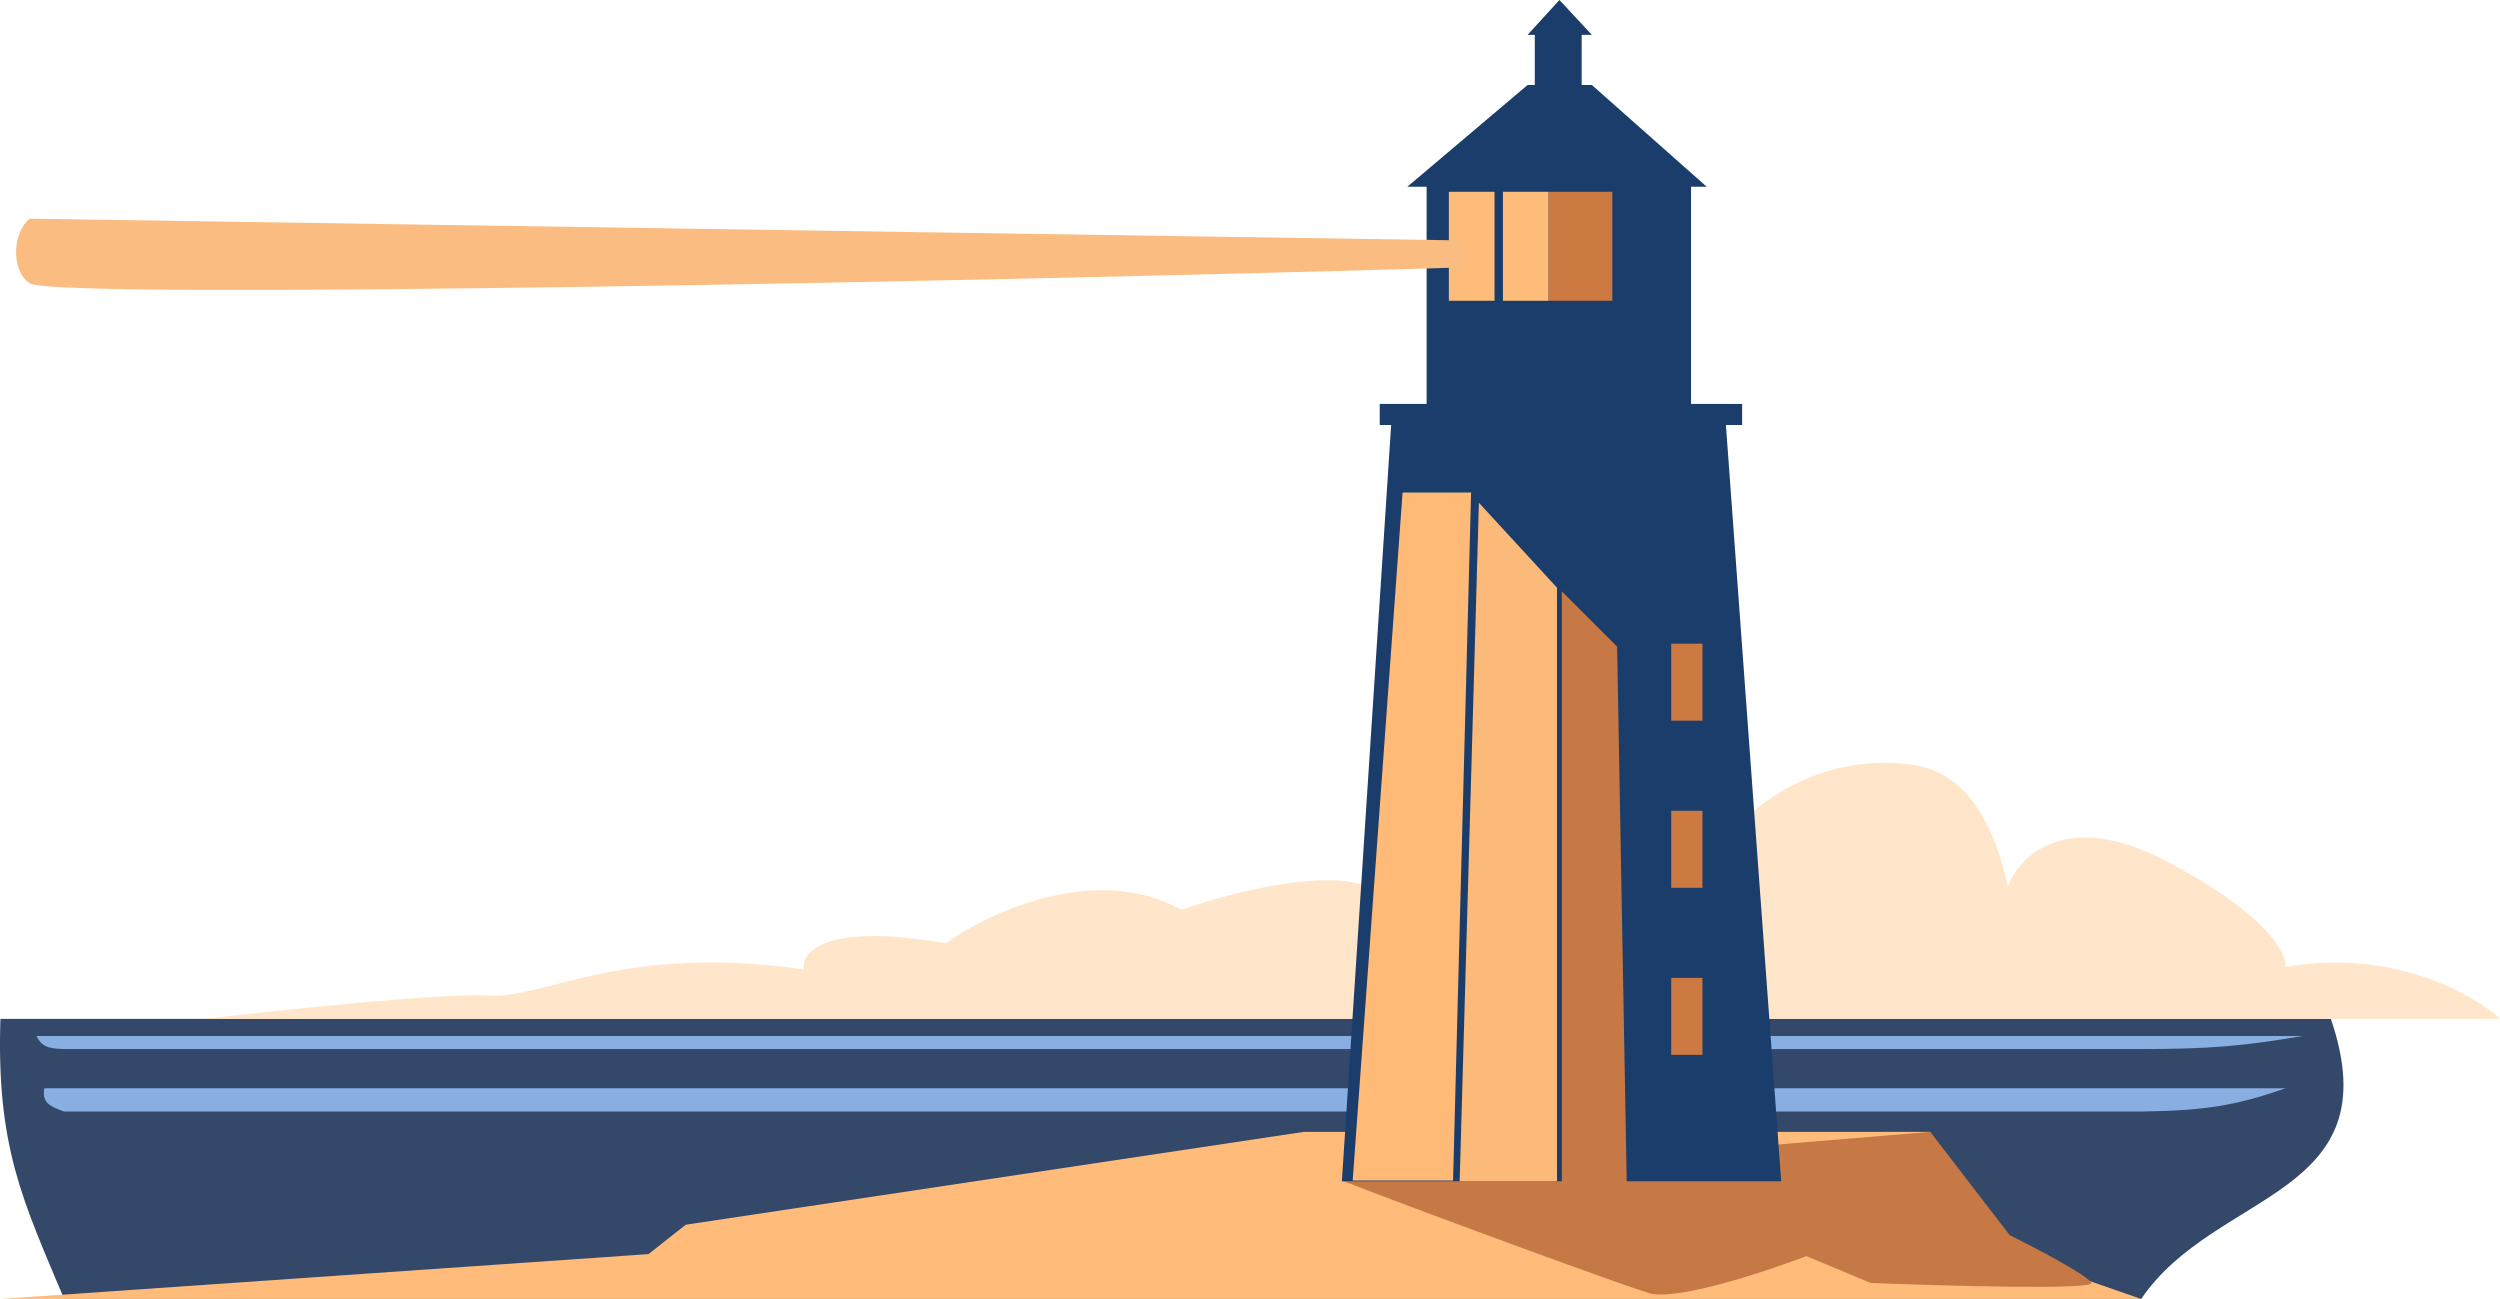 <svg width="1353" height="703" viewBox="0 0 1353 703" fill="none" xmlns="http://www.w3.org/2000/svg">
<path d="M0.231 551.397H1261.46C1294.52 648.273 1198.9 643.795 1158.82 703H34.709C12.333 649.62 -2.019 620.872 0.231 551.397Z" fill="#344869"/>
<path d="M23.964 588.979H1236.88C1210.3 598.318 1193.28 601.102 1158.82 601.56H34.709C26.647 598.67 22.739 596.731 23.964 588.979Z" fill="#89AEE1"/>
<path d="M19.726 560.67H1246.2C1214.26 566.171 1195.18 567.759 1158.82 567.747H34.709C25.321 567.592 22.267 565.868 19.726 560.67Z" fill="#89AEE1"/>
<path d="M264.67 538.815C240.991 537.242 152.238 546.547 110.821 551.397H1353C1338.36 537.843 1294.65 513.253 1236.88 523.318C1237.86 515.979 1226.28 494.223 1172.15 465.914C1118.03 437.606 1092.58 463.402 1086.63 479.839C1079.73 447.149 1064.58 417.679 1034.57 413.785C981.224 406.865 944.253 439.472 932.435 456.641C863.739 438.083 775.441 464.374 739.879 479.839C716.2 469.773 663.009 484.032 639.373 492.42C593.316 466.628 535.181 493.731 511.87 510.506C446.557 499.183 433.482 515.224 435.108 524.661C337.529 510.506 294.269 540.781 264.67 538.815Z" fill="#FFE5CA"/>
<path d="M350.963 678.718L0.231 703H1158.82L1088.87 678.718L1044.29 612.569H705.6L371.135 662.809L350.963 678.718Z" fill="#FFBB7A"/>
<path d="M1044.65 612.569L726.218 638.912C774.899 657.785 877.856 695.451 892.428 699.855C906.999 704.258 955.312 688.321 977.647 679.803L1012.45 694.35C1052.78 695.923 1133.12 698.125 1131.82 694.35C1130.52 690.576 1101.79 675.478 1087.59 668.4L1044.65 612.569Z" fill="#C67944"/>
<path d="M746.71 230.008V218.606H772.08V101.046H761.672L826.725 46.002H830.628V18.872H826.725L843.964 0L861.528 18.872H855.998V46.002H861.528L923.653 101.046H915.196V218.606H942.843V230.008H934.061L963.986 639.305H726.218L752.89 230.008H746.71Z" fill="#1B3D6B"/>
<path d="M842.662 318.08L800.378 272.078L789.97 639.305H842.662V318.08Z" fill="#FBBA7A"/>
<path d="M875.189 349.927L845.265 320.046V640.485H880.393L875.189 349.927Z" fill="#C67944"/>
<path d="M796.15 266.574H759.07L732.073 638.912H786.392L796.15 266.574Z" fill="#FFBA78"/>
<path d="M904.462 348.355H921.376V390.031H904.462V348.355Z" fill="#CC7A42"/>
<path d="M904.462 438.785H921.376V480.462H904.462V438.785Z" fill="#CC7A42"/>
<path d="M904.462 529.216H921.376V570.893H904.462V529.216Z" fill="#CC7A42"/>
<path d="M784.115 103.799H808.835V162.775H784.115V103.799Z" fill="#FDBC7A"/>
<path d="M813.389 103.799H838.109V162.775H813.389V103.799Z" fill="#FDBC7A"/>
<path d="M838.109 103.799H872.587V162.775H838.109V103.799Z" fill="#CC7A42"/>
<path d="M16.169 118.346L792.897 130.142V144.689C537.24 152.29 30.156 162.382 16.169 153.339C5.417 146.387 7.062 125.03 16.169 118.346Z" fill="#FABC81"/>
</svg>
